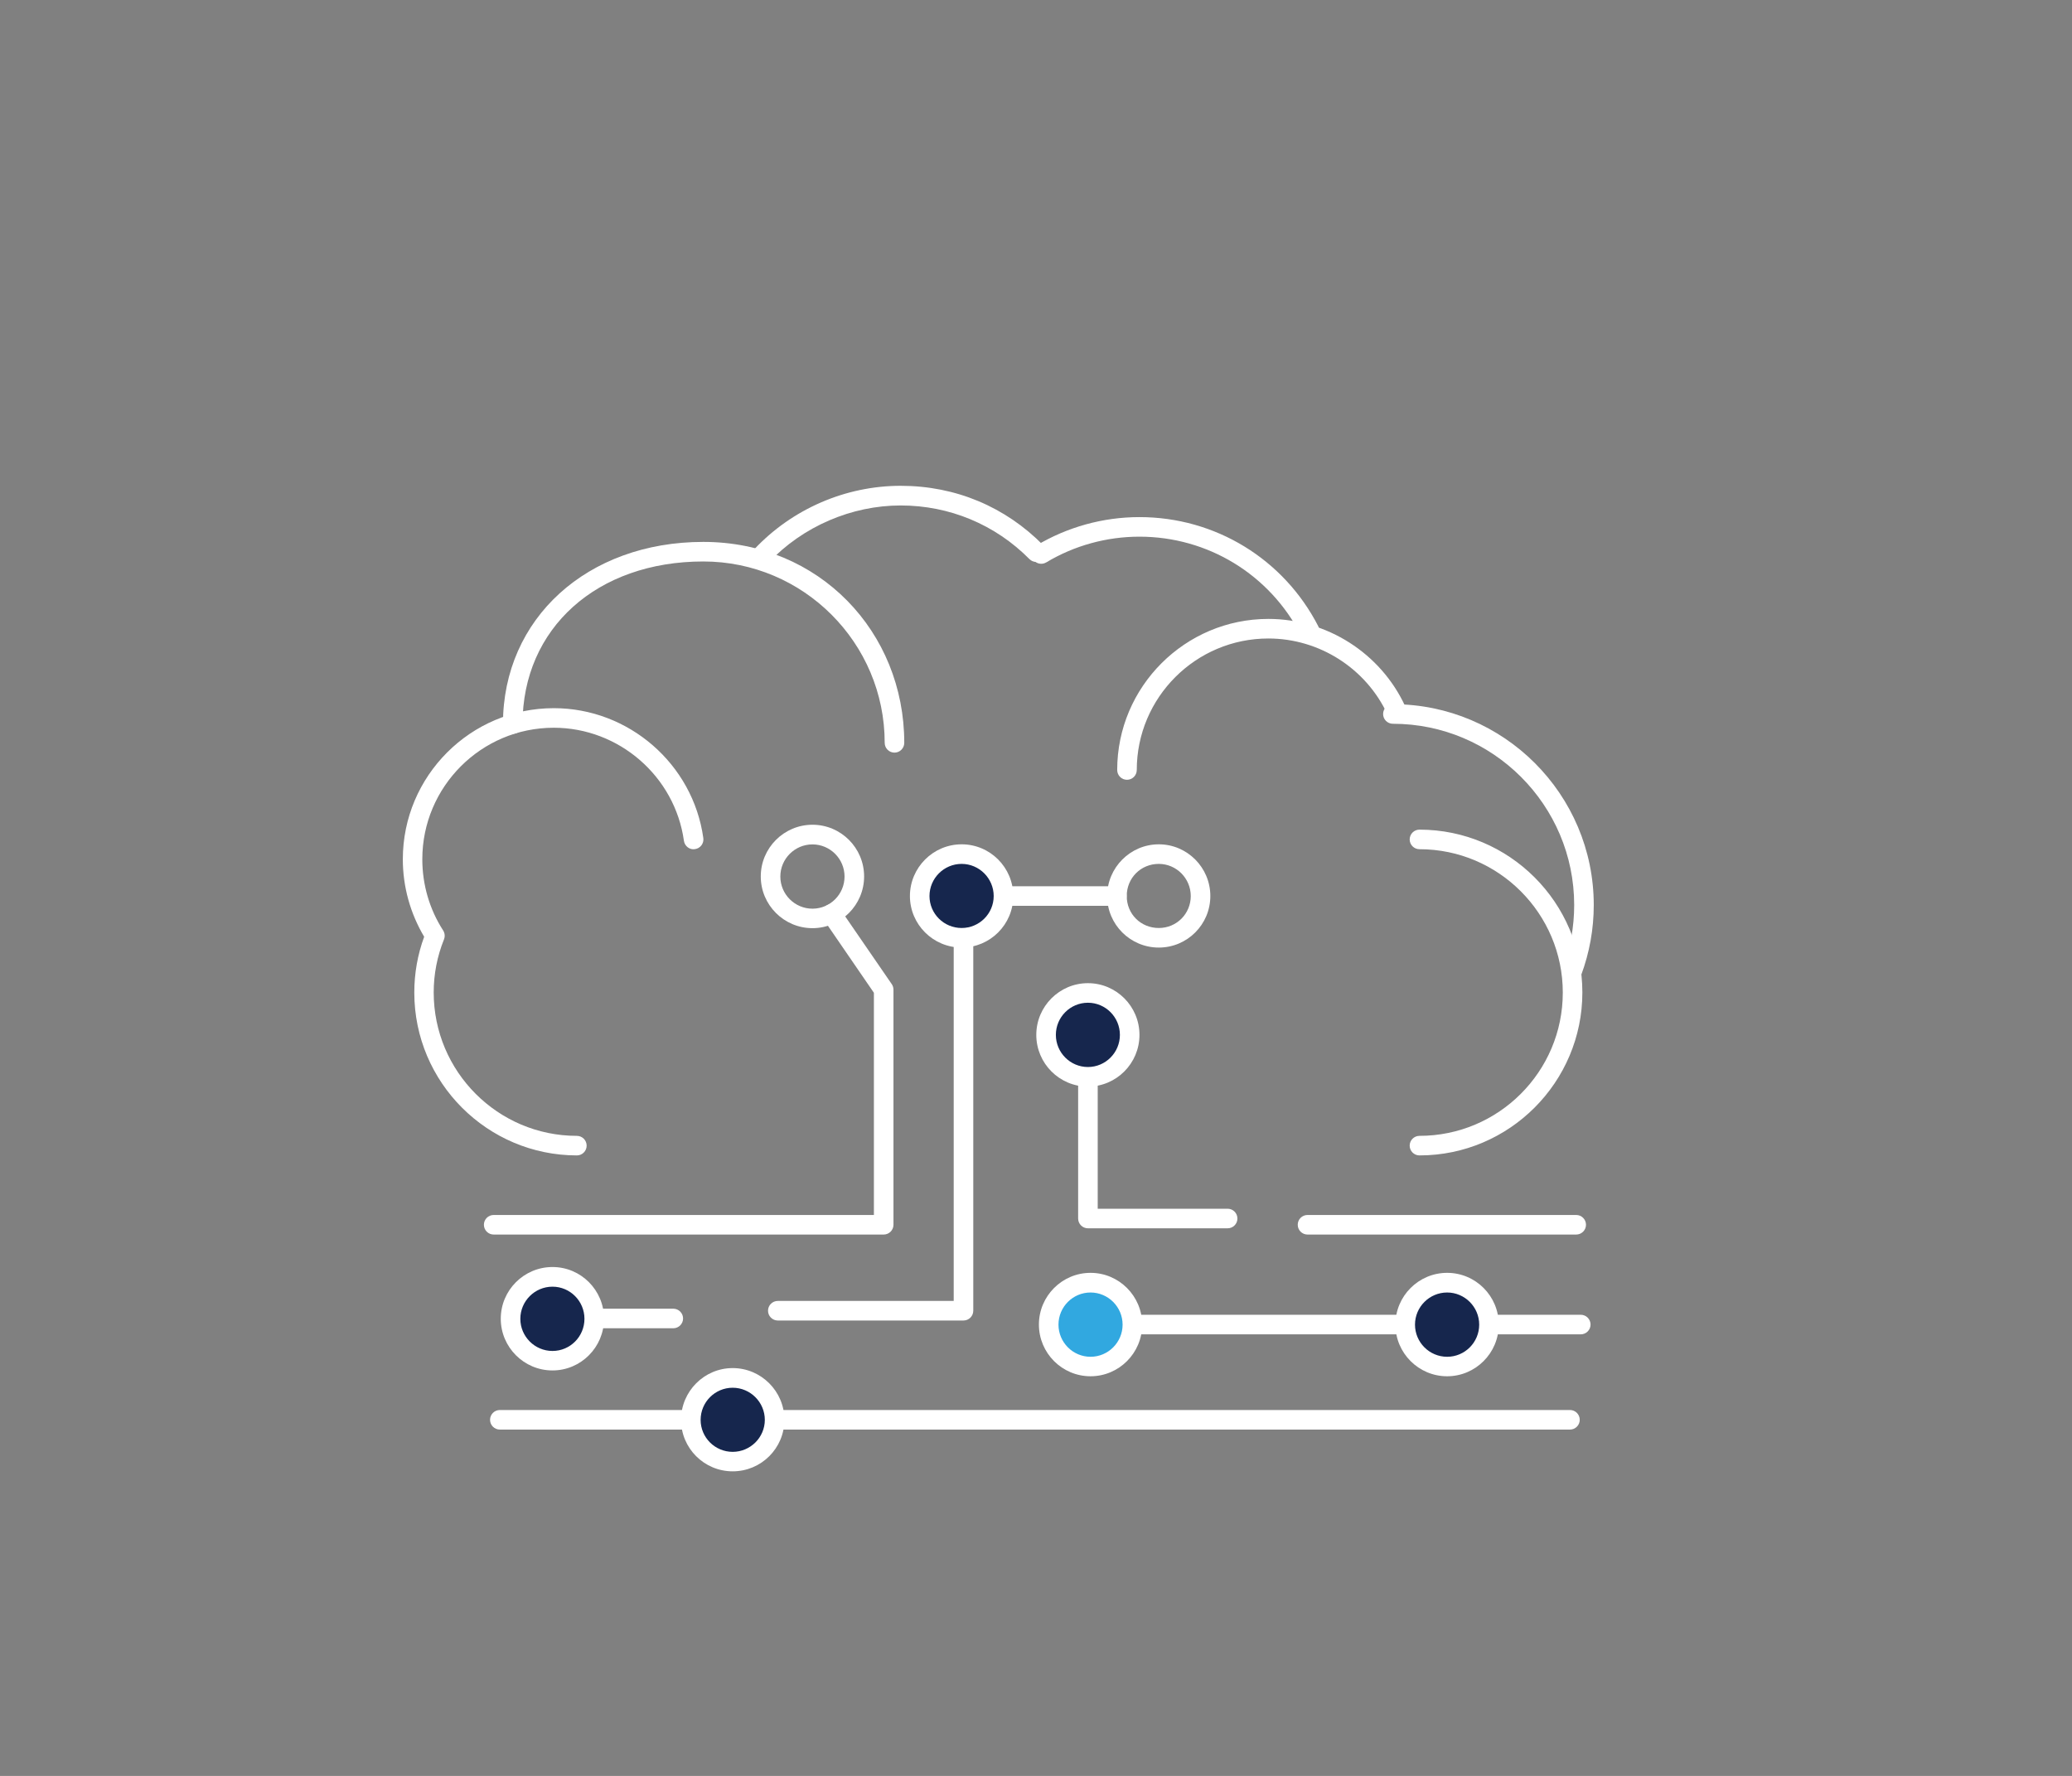 <svg viewBox="0 0 245.61 210.53" xmlns="http://www.w3.org/2000/svg" data-name="Layer 1" id="Layer_1">
  <rect x="0" y="0" width="245.61" height="210.53" fill="#808080" stroke="none"/>
  <defs>
    <style>
      .cls-1 {
        fill: #31a8e0;
      }

      .cls-2 {
        fill: #fff;
      }

      .cls-3 {
        fill: #16264d;
      }

      .cls-4 {
        fill: none;
      }
    </style>
  </defs>
  <path d="M168.26,136.97c-.64,0-1.16-.52-1.16-1.16s.52-1.16,1.16-1.16c9.37,0,16.99-7.61,16.99-16.98s-7.62-17-16.99-17c-.64,0-1.16-.52-1.16-1.16s.52-1.16,1.16-1.16c10.65,0,19.31,8.66,19.31,19.3s-8.66,19.32-19.31,19.32h0ZM68.4,136.97c-10.64,0-19.29-8.66-19.29-19.3,0-2.28.39-4.5,1.17-6.62-1.65-2.78-2.53-5.94-2.53-9.19,0-9.87,8.03-17.91,17.9-17.91,8.88,0,16.5,6.62,17.72,15.4.09.63-.35,1.22-.99,1.31-.62.11-1.22-.35-1.31-.99-1.07-7.64-7.7-13.4-15.43-13.4-8.59,0-15.58,6.99-15.58,15.59,0,3,.85,5.93,2.47,8.44.2.32.24.71.1,1.06-.81,2.01-1.22,4.13-1.22,6.29,0,9.38,7.61,17,16.97,17,.64,0,1.16.52,1.16,1.16s-.52,1.16-1.16,1.16h.02Z" class="cls-2"></path>
  <path d="M106.03,89.22c-.64,0-1.16-.52-1.16-1.16,0-11.85-9.64-21.5-21.5-21.5-12.62,0-21.43,7.92-21.43,19.27,0,.64-.52,1.16-1.16,1.16s-1.16-.52-1.16-1.16c0-12.51,9.99-21.59,23.75-21.59s23.82,10.68,23.82,23.82c0,.64-.52,1.16-1.16,1.16h0Z" class="cls-2"></path>
  <path d="M90.25,67.07c-.29,0-.57-.1-.79-.32-.47-.44-.49-1.17-.05-1.64,4.5-4.78,10.82-7.52,17.35-7.52s12.42,2.5,16.91,7.05c.45.45.45,1.19,0,1.64-.46.45-1.19.45-1.64,0-4.06-4.1-9.48-6.36-15.27-6.36s-11.6,2.47-15.66,6.79c-.23.24-.54.37-.84.37h0Z" class="cls-2"></path>
  <path d="M155.24,75.94c-.42,0-.83-.23-1.03-.63-3.7-7.21-11.04-11.69-19.14-11.69-3.89,0-7.72,1.05-11.05,3.05-.55.33-1.26.15-1.59-.4-.33-.55-.15-1.26.4-1.59,3.7-2.21,7.93-3.38,12.24-3.38,8.98,0,17.1,4.96,21.2,12.95.29.57.07,1.27-.5,1.56-.17.09-.35.13-.53.13Z" class="cls-2"></path>
  <path d="M186.35,116.34c-.13,0-.27-.02-.4-.07-.6-.22-.91-.89-.69-1.49.89-2.41,1.34-4.93,1.34-7.49,0-11.85-9.64-21.49-21.49-21.49-.64,0-1.16-.52-1.16-1.16s.52-1.16,1.16-1.16c13.13,0,23.81,10.68,23.81,23.81,0,2.84-.5,5.63-1.49,8.3-.17.47-.61.76-1.09.76h.01Z" class="cls-2"></path>
  <path d="M133.59,92.44c-.64,0-1.16-.52-1.16-1.16,0-9.87,8.04-17.91,17.92-17.91,6.94,0,13.31,4.06,16.22,10.35.27.58.02,1.27-.56,1.54-.58.27-1.27.02-1.54-.56-2.54-5.47-8.08-9.01-14.12-9.01-8.6,0-15.6,6.99-15.6,15.59,0,.64-.52,1.16-1.16,1.16Z" class="cls-2"></path>
  <path d="M104.75,146.35h-46.23c-.64,0-1.16-.52-1.16-1.16s.52-1.16,1.16-1.16h45.07v-26.34l-5.97-8.7c-.36-.53-.23-1.25.3-1.61.53-.36,1.25-.23,1.61.3l6.18,8.99c.13.19.2.42.2.66v27.86c0,.64-.52,1.16-1.16,1.16Z" class="cls-2"></path>
  <path d="M132.39,107.38h-13.25c-.64,0-1.16-.52-1.16-1.16s.52-1.16,1.16-1.16h13.25c.64,0,1.16.52,1.16,1.16s-.52,1.16-1.16,1.16Z" class="cls-2"></path>
  <path d="M114.21,156.54h-22.01c-.64,0-1.16-.52-1.16-1.16s.52-1.16,1.16-1.16h20.85v-43.05c0-.64.52-1.16,1.16-1.16s1.16.52,1.16,1.16v44.21c0,.64-.52,1.16-1.16,1.16Z" class="cls-2"></path>
  <path d="M79.81,157.46h-9.46c-.64,0-1.16-.52-1.16-1.16s.52-1.16,1.16-1.16h9.46c.64,0,1.16.52,1.16,1.16s-.52,1.16-1.16,1.16Z" class="cls-2"></path>
  <path d="M186.1,169.47h-94.28c-.64,0-1.16-.52-1.16-1.16s.52-1.16,1.16-1.16h94.28c.64,0,1.16.52,1.16,1.16s-.52,1.16-1.16,1.16ZM81.89,169.47h-22.64c-.64,0-1.16-.52-1.16-1.16s.52-1.16,1.16-1.16h22.64c.64,0,1.16.52,1.16,1.16s-.52,1.16-1.16,1.16Z" class="cls-2"></path>
  <path d="M187.38,158.18h-10.87c-.64,0-1.16-.52-1.16-1.16s.52-1.16,1.16-1.16h10.87c.64,0,1.16.52,1.16,1.16s-.52,1.16-1.16,1.16ZM166.58,158.18h-32.34c-.64,0-1.16-.52-1.16-1.16s.52-1.16,1.16-1.16h32.34c.64,0,1.16.52,1.16,1.16s-.52,1.16-1.16,1.16Z" class="cls-2"></path>
  <path d="M186.84,146.35h-31.85c-.64,0-1.16-.52-1.16-1.16s.52-1.16,1.16-1.16h31.85c.64,0,1.16.52,1.16,1.16s-.52,1.16-1.16,1.16Z" class="cls-2"></path>
  <path d="M145.52,145.61h-16.56c-.64,0-1.16-.52-1.16-1.16v-16.8c0-.64.52-1.16,1.16-1.16s1.16.52,1.16,1.16v15.64h15.4c.64,0,1.16.52,1.16,1.16s-.52,1.16-1.16,1.16Z" class="cls-2"></path>
  <g>
    <path d="M65.49,151.37c2.72,0,4.95,2.24,4.95,4.97s-2.22,4.97-4.95,4.97-4.97-2.22-4.97-4.97,2.2-4.97,4.97-4.97Z" class="cls-3"></path>
    <path d="M65.49,162.46c-3.38,0-6.13-2.75-6.13-6.13s2.75-6.13,6.13-6.13,6.11,2.75,6.11,6.13-2.74,6.13-6.11,6.13ZM65.49,152.53c-2.1,0-3.81,1.71-3.81,3.81s1.71,3.81,3.81,3.81,3.79-1.71,3.79-3.81-1.7-3.81-3.79-3.81Z" class="cls-2"></path>
  </g>
  <g>
    <path d="M86.85,163.35c2.74,0,4.97,2.22,4.97,4.97s-2.22,4.95-4.97,4.95-4.96-2.21-4.96-4.95,2.22-4.97,4.96-4.97Z" class="cls-3"></path>
    <path d="M86.85,174.42c-3.38,0-6.12-2.74-6.12-6.11s2.75-6.13,6.12-6.13,6.13,2.75,6.13,6.13-2.75,6.11-6.13,6.11ZM86.85,164.51c-2.1,0-3.8,1.71-3.8,3.81s1.71,3.79,3.8,3.79,3.81-1.7,3.81-3.79-1.71-3.81-3.81-3.81Z" class="cls-2"></path>
  </g>
  <g>
    <path d="M129.27,152.06c2.74,0,4.96,2.22,4.96,4.97s-2.22,4.97-4.96,4.97-4.96-2.22-4.96-4.97,2.22-4.97,4.96-4.97Z" class="cls-1"></path>
    <path d="M129.27,163.15c-3.38,0-6.12-2.75-6.12-6.13s2.75-6.13,6.12-6.13,6.12,2.75,6.12,6.13-2.75,6.13-6.12,6.13ZM129.27,153.22c-2.1,0-3.8,1.71-3.8,3.81s1.71,3.81,3.8,3.81,3.8-1.71,3.8-3.81-1.71-3.81-3.8-3.81Z" class="cls-2"></path>
  </g>
  <g>
    <path d="M171.54,152.06c2.73,0,4.96,2.22,4.96,4.97s-2.24,4.97-4.96,4.97-4.97-2.22-4.97-4.97,2.22-4.97,4.97-4.97Z" class="cls-3"></path>
    <path d="M171.54,163.15c-3.38,0-6.13-2.75-6.13-6.13s2.75-6.13,6.13-6.13,6.12,2.75,6.12,6.13-2.75,6.13-6.12,6.13ZM171.54,153.22c-2.1,0-3.81,1.71-3.81,3.81s1.71,3.81,3.81,3.81,3.8-1.71,3.8-3.81-1.71-3.81-3.8-3.81Z" class="cls-2"></path>
  </g>
  <g>
    <path d="M96.31,98.94c2.75,0,4.96,2.23,4.96,4.97s-2.22,4.97-4.96,4.97-4.97-2.22-4.97-4.97,2.22-4.97,4.97-4.97Z" class="cls-4"></path>
    <path d="M96.31,110.03c-3.38,0-6.13-2.75-6.13-6.13s2.75-6.13,6.13-6.13,6.12,2.75,6.12,6.13-2.75,6.13-6.12,6.13ZM96.31,100.1c-2.1,0-3.81,1.71-3.81,3.81s1.71,3.81,3.81,3.81,3.8-1.71,3.8-3.81-1.71-3.81-3.8-3.81Z" class="cls-2"></path>
  </g>
  <g>
    <path d="M113.99,101.25c2.75,0,4.96,2.21,4.96,4.97s-2.22,4.95-4.96,4.95-4.97-2.21-4.97-4.95,2.24-4.97,4.97-4.97Z" class="cls-3"></path>
    <path d="M113.99,112.33c-3.38,0-6.13-2.74-6.13-6.11s2.75-6.13,6.13-6.13,6.12,2.75,6.12,6.13-2.75,6.11-6.12,6.11ZM113.99,102.41c-2.1,0-3.81,1.71-3.81,3.81s1.71,3.79,3.81,3.79,3.8-1.7,3.8-3.79-1.71-3.81-3.8-3.81Z" class="cls-2"></path>
  </g>
  <g>
    <path d="M137.36,101.25c2.73,0,4.95,2.21,4.95,4.97s-2.22,4.95-4.95,4.95-4.96-2.21-4.96-4.95,2.2-4.97,4.96-4.97Z" class="cls-4"></path>
    <path d="M137.36,112.33c-3.38,0-6.12-2.74-6.12-6.11s2.75-6.13,6.12-6.13,6.11,2.75,6.11,6.13-2.74,6.11-6.11,6.11ZM137.36,102.41c-2.13,0-3.8,1.67-3.8,3.81s1.67,3.79,3.8,3.79,3.79-1.7,3.79-3.79-1.7-3.81-3.79-3.81Z" class="cls-2"></path>
  </g>
  <g>
    <path d="M128.96,117.71c2.73,0,4.95,2.22,4.95,4.97s-2.22,4.97-4.95,4.97-4.96-2.22-4.96-4.97,2.22-4.97,4.96-4.97Z" class="cls-3"></path>
    <path d="M128.96,128.81c-3.38,0-6.12-2.75-6.12-6.13s2.75-6.13,6.12-6.13,6.11,2.75,6.11,6.13-2.74,6.13-6.11,6.13ZM128.96,118.87c-2.1,0-3.8,1.71-3.8,3.81s1.71,3.81,3.8,3.81,3.79-1.71,3.79-3.81-1.7-3.81-3.79-3.81Z" class="cls-2"></path>
  </g>
</svg>